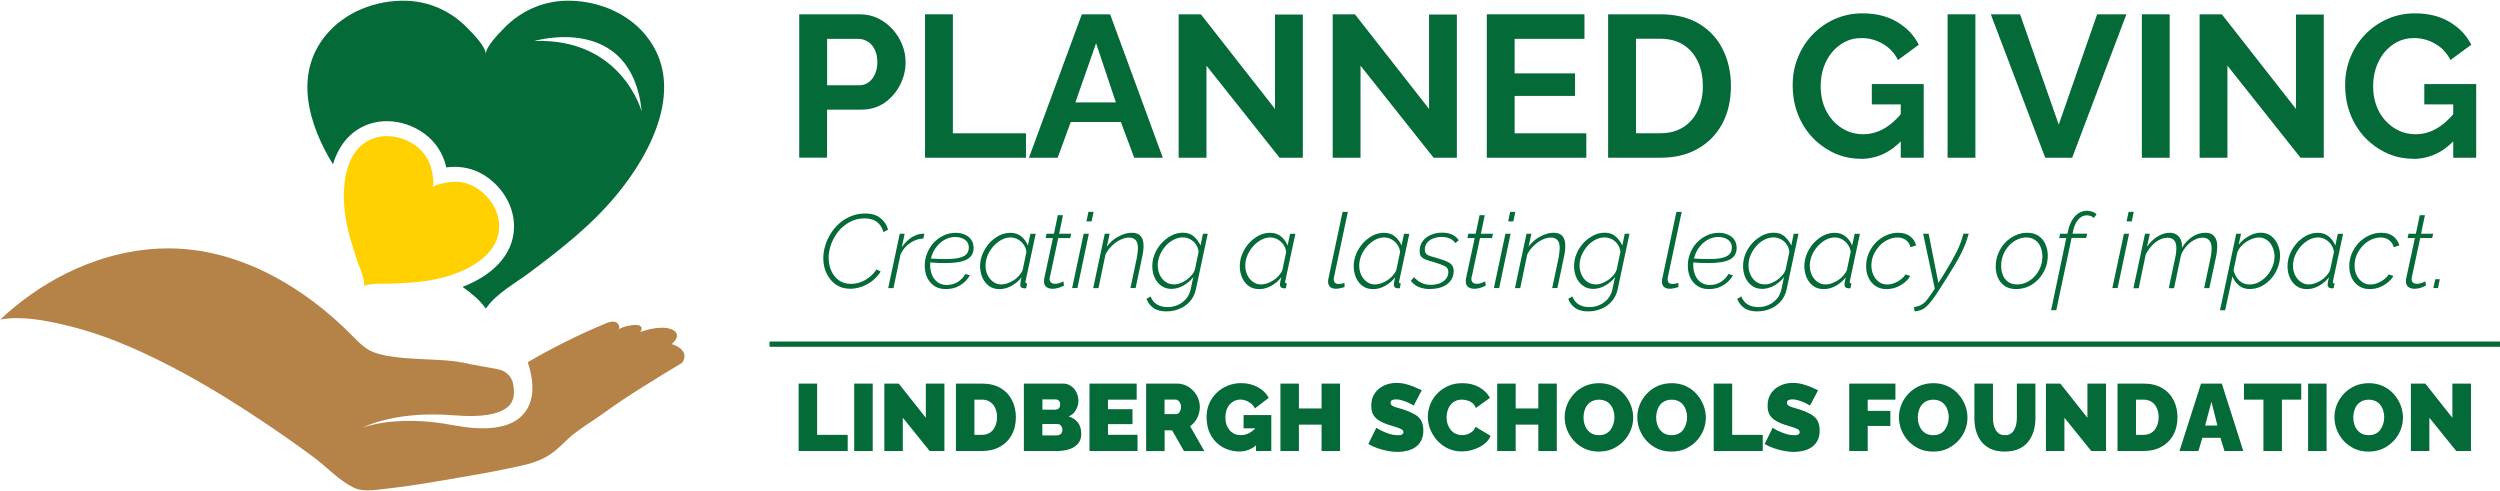<?xml version="1.0" encoding="UTF-8"?>
<svg id="Layer_1" data-name="Layer 1" xmlns="http://www.w3.org/2000/svg" xmlns:xlink="http://www.w3.org/1999/xlink" viewBox="0 0 473.55 92.92">
  <defs>
    <style>
      .cls-1, .cls-2 {
        fill: none;
      }

      .cls-3 {
        fill: #ffd100;
      }

      .cls-2 {
        stroke: #046a38;
      }

      .cls-4 {
        fill: #046a38;
      }

      .cls-5 {
        clip-path: url(#clippath-1);
      }

      .cls-6 {
        fill: #b58247;
      }

      .cls-7 {
        clip-path: url(#clippath);
      }
    </style>
    <clipPath id="clippath">
      <rect class="cls-1" y="46.26" width="130.89" height="46.67"/>
    </clipPath>
    <clipPath id="clippath-1">
      <rect class="cls-1" x="57.56" width="69.33" height="59.59"/>
    </clipPath>
  </defs>
  <g class="cls-7">
    <path class="cls-6" d="M129.23,68.71c-2.52,1.49-5,3.03-7.48,4.58-2.49,1.57-4.96,3.18-7.34,4.92-2.22,1.62-4.61,2.94-6.67,4.79-1.11,1.02-2.15,2.13-3.39,2.98-1.78,1.23-3.88,1.87-5.98,2.32-3.03.66-6.06,1.26-9.11,1.77-5.11.85-10.2,1.84-15.36,2.41-2.24.24-4.95.83-6.9-.11-2.82-1.38-5.05-3.88-7.56-5.74-2.92-2.17-5.92-4.28-8.95-6.32-5.02-3.39-10.18-6.61-15.5-9.51-7.03-3.82-14.46-7.26-22.27-9.13-.17-.05-.34-.09-.53-.13-3.4-.8-8.19-1.76-12.09-1.01,0,0,.85-.9,2.45-2.21,8.16-6.79,18.56-11.25,29.27-11.27,13.38-.03,25.8,7.28,34.95,16.59.94.95,1.87,1.94,3.04,2.61,1.1.64,2.36.94,3.61,1.17,4.13.72,8.36.53,12.52,1h.04s3.16.58,3.16.58l5.21.95c1.35.24,2.47,1.24,2.8,2.58,0,.01,0,.02,0,.03.18.81.28,1.69.15,2.48-.13.8-.48,1.51-1.18,2.09-.7.59-1.73,1.02-2.88,1.28-1.14.26-2.41.36-3.67.39-1.28.03-2.53-.06-3.86-.15-.65-.05-1.29-.09-1.95-.11-.65-.01-1.3-.03-1.93-.03-1.27,0-2.48.07-3.64.16-1.15.11-2.23.25-3.22.43-1.97.36-3.58.83-4.67,1.23-1.09.41-1.67.73-1.67.73,0,0,.61-.26,1.73-.54,1.11-.29,2.74-.58,4.71-.71.98-.08,2.04-.09,3.17-.08s2.31.09,3.52.21c.61.08,1.22.16,1.83.23.62.08,1.26.2,1.91.32,1.26.22,2.64.44,3.99.56,1.38.1,2.78.13,4.2-.05,1.41-.19,2.88-.57,4.19-1.45,1.33-.86,2.31-2.33,2.67-3.74.39-1.43.33-2.74.2-3.88-.18-1.29-.47-2.38-.79-3.31,4.74-2.78,9.68-5.23,14.75-7.34.58-.24,1.23-.48,1.84-.3.6.19,1.01,1.03.56,1.47.67-.68,5.55-1.82,4.19.44,5.54-1.99,8.65.05,5.93,2.28,0,0,3.66,1.04,2,3.53"/>
  </g>
  <path class="cls-6" d="M89.15,69.01l-3.16-.57c.63.07,1.27.16,1.89.27.34.06.77.16,1.27.31"/>
  <g class="cls-5">
    <path class="cls-4" d="M101.19,7.77s18.46-5.49,20.38,13.42c0,0-3.74-14.04-20.38-13.42ZM122.35,6.72C118.74,2.26,112.81,0,107.15.14c-4.46.11-8.59,2-11.68,5.2-.9.94-3.4,3.39-3.45,4.89-.04-1.5-2.54-3.95-3.45-4.89-3.09-3.2-7.22-5.09-11.68-5.2-5.67-.14-11.59,2.12-15.22,6.58-6.03,7.43-3.22,16.88,1.4,24.41,1.19-3.97,3.7-6.72,7.27-7.77.94-.27,1.94-.41,2.94-.41,2.5,0,5.03.84,7.14,2.39,2.11,1.55,3.56,3.8,4.12,6.38.53-.08,1.06-.12,1.59-.12,2.09,0,4.11.6,5.83,1.74,3.1,2.05,5.11,5.32,5.38,8.76.4,5.27-3.2,9.73-9.73,12.24,1.61,1.15,3.19,2.42,4.21,3.85.02.03.16.18.2.29h0s0,0,0,0c.04-.1.19-.26.2-.28,1.83-2.59,5.43-4.6,7.91-6.44,6.09-4.54,11.89-9.05,16.75-14.95,6.51-7.89,13.16-20.62,5.47-30.09"/>
  </g>
  <path class="cls-3" d="M84.72,52.34c-.12.03-.24.07-.35.1-3.46.98-6.9,1.16-10.45,1.29-.22,0-.45.01-.69.01-.32,0-.66,0-1.01,0-1.06,0-2.18.04-3.07.37,0,0-.11.02-.15.04.01-.05,0-.15,0-.16-.03-1.48-.88-3.22-1.33-4.59-1.14-3.38-2.17-6.67-2.46-10.24-.12-1.47-.13-3.13.09-4.76.47-3.67,2.05-7.21,5.85-8.32.7-.2,1.43-.3,2.15-.3,1.95,0,3.9.69,5.47,1.83,1.69,1.23,2.78,3.07,3.11,5.13.1.6.4,2.22.02,2.81.42-.57,2.04-.84,2.64-.96.53-.11,1.07-.17,1.6-.17,1.51,0,2.99.43,4.28,1.28,2.22,1.46,3.91,3.92,4.11,6.6.42,5.56-5.24,8.68-9.8,10.04"/>
  <path class="cls-4" d="M151.39,29.88V2.71h11.5c1.25,0,2.4.26,3.44.77,1.05.52,1.97,1.21,2.75,2.08.78.86,1.38,1.83,1.81,2.9.43,1.07.65,2.17.65,3.29,0,1.53-.35,2.98-1.06,4.35s-1.69,2.5-2.94,3.38c-1.25.86-2.73,1.29-4.44,1.29h-6.44v9.1h-5.27ZM156.66,16.15h6.13c.64,0,1.21-.18,1.71-.54.51-.36.92-.88,1.23-1.54.3-.68.46-1.45.46-2.31,0-.94-.18-1.75-.52-2.42-.33-.67-.78-1.16-1.33-1.48-.54-.33-1.14-.5-1.77-.5h-5.9v8.79Z"/>
  <path class="cls-4" d="M175.22,29.88V2.71h5.27v22.54h13.85v4.63h-19.13Z"/>
  <path class="cls-4" d="M204.93,2.71h5.35l9.98,27.17h-5.42l-2.52-6.77h-9.5l-2.48,6.77h-5.44l10.02-27.17ZM211.37,19.4l-3.75-11.21-3.92,11.21h7.67Z"/>
  <path class="cls-4" d="M228.53,12.44v17.44h-5.27V2.71h4.21l14.04,17.92V2.75h5.27v27.13h-4.4l-13.85-17.44Z"/>
  <path class="cls-4" d="M257.71,12.44v17.44h-5.27V2.71h4.21l14.04,17.92V2.75h5.27v27.13h-4.4l-13.85-17.44Z"/>
  <path class="cls-4" d="M300.48,25.25v4.63h-18.85V2.71h18.5v4.65h-13.23v6.54h11.44v4.27h-11.44v7.08h13.58Z"/>
  <path class="cls-4" d="M304.61,29.88V2.71h9.88c2.96,0,5.43.61,7.42,1.83,1.98,1.21,3.47,2.84,4.46,4.9,1,2.04,1.5,4.31,1.5,6.81,0,2.77-.55,5.17-1.65,7.21-1.1,2.03-2.65,3.6-4.65,4.73s-4.36,1.69-7.08,1.69h-9.88ZM322.55,16.25c0-1.75-.32-3.29-.96-4.63-.64-1.34-1.56-2.4-2.75-3.15-1.2-.75-2.65-1.13-4.35-1.13h-4.6v17.9h4.6c1.72,0,3.18-.39,4.38-1.17,1.21-.78,2.13-1.84,2.75-3.21.63-1.38.94-2.92.94-4.63Z"/>
  <path class="cls-4" d="M352.45,30.07c-1.75,0-3.41-.35-4.98-1.06-1.57-.72-2.95-1.71-4.15-2.96-1.18-1.26-2.1-2.73-2.77-4.42-.66-1.69-.98-3.52-.98-5.48s.32-3.61.98-5.25c.67-1.65,1.59-3.1,2.79-4.35,1.21-1.25,2.61-2.23,4.21-2.94,1.61-.72,3.36-1.08,5.25-1.08,2.55,0,4.74.54,6.56,1.63,1.82,1.08,3.19,2.52,4.1,4.31l-3.94,2.9c-.68-1.34-1.65-2.38-2.9-3.08-1.24-.72-2.58-1.08-4.02-1.08-1.16,0-2.2.24-3.15.73-.95.49-1.77,1.16-2.46,2-.68.83-1.21,1.8-1.58,2.9-.36,1.1-.54,2.26-.54,3.48,0,1.31.19,2.51.58,3.6.4,1.1.96,2.06,1.69,2.88.73.81,1.58,1.45,2.54,1.92.97.47,2.05.71,3.23.71,1.38,0,2.69-.35,3.94-1.06,1.26-.72,2.44-1.77,3.54-3.15v5.21c-2.27,2.45-4.92,3.67-7.96,3.67ZM360.04,19.77h-5.48v-3.85h9.83v13.96h-4.35v-10.1Z"/>
  <path class="cls-4" d="M368.91,29.88V2.71h5.27v27.17h-5.27Z"/>
  <path class="cls-4" d="M382.64,2.71l7.33,20.9,7.27-20.9h5.54l-10.27,27.17h-5.1l-10.31-27.17h5.54Z"/>
  <path class="cls-4" d="M405.71,29.88V2.71h5.27v27.17h-5.27Z"/>
  <path class="cls-4" d="M421.92,12.44v17.44h-5.27V2.71h4.21l14.04,17.92V2.75h5.27v27.13h-4.4l-13.85-17.44Z"/>
  <path class="cls-4" d="M457.1,30.07c-1.75,0-3.41-.35-4.98-1.06-1.57-.72-2.95-1.71-4.15-2.96-1.18-1.26-2.1-2.73-2.77-4.42-.66-1.69-.98-3.52-.98-5.48s.32-3.61.98-5.25c.67-1.65,1.59-3.1,2.79-4.35,1.21-1.25,2.61-2.23,4.21-2.94,1.61-.72,3.36-1.08,5.25-1.08,2.55,0,4.74.54,6.56,1.63,1.82,1.08,3.19,2.52,4.1,4.31l-3.94,2.9c-.68-1.34-1.65-2.38-2.9-3.08-1.24-.72-2.58-1.08-4.02-1.08-1.16,0-2.2.24-3.15.73-.95.49-1.77,1.16-2.46,2-.68.83-1.21,1.8-1.58,2.9-.36,1.1-.54,2.26-.54,3.48,0,1.31.19,2.51.58,3.6.4,1.1.96,2.06,1.69,2.88.73.81,1.58,1.45,2.54,1.92.97.47,2.05.71,3.23.71,1.38,0,2.69-.35,3.94-1.06,1.26-.72,2.44-1.77,3.54-3.15v5.21c-2.27,2.45-4.92,3.67-7.96,3.67ZM464.69,19.77h-5.48v-3.85h9.83v13.96h-4.35v-10.1Z"/>
  <path class="cls-4" d="M161.01,54.69c-.83,0-1.56-.17-2.19-.5s-1.16-.78-1.58-1.33c-.43-.55-.76-1.17-.98-1.85-.21-.69-.31-1.41-.31-2.15,0-.79.13-1.58.38-2.38.25-.8.6-1.57,1.06-2.29.46-.72,1.01-1.36,1.65-1.92.65-.57,1.38-1.01,2.19-1.33.8-.33,1.68-.5,2.63-.5,1.23,0,2.21.29,2.92.88.72.57,1.2,1.3,1.44,2.19l-.88.44c-.2-.65-.47-1.17-.83-1.54-.36-.39-.78-.66-1.25-.81-.47-.15-.98-.23-1.52-.23-1.03,0-1.96.23-2.79.69-.83.45-1.54,1.03-2.13,1.75-.58.72-1.04,1.53-1.38,2.42-.32.88-.48,1.74-.48,2.6s.17,1.7.5,2.46c.33.75.81,1.35,1.44,1.81.64.45,1.4.67,2.29.67.53,0,1.08-.09,1.67-.27.58-.19,1.15-.49,1.69-.9.55-.4,1.05-.93,1.48-1.58l.79.42c-.46.72-1.02,1.33-1.67,1.83-.66.49-1.34.85-2.06,1.08-.71.23-1.4.35-2.06.35Z"/>
  <path class="cls-4" d="M170.42,44.28h.94l-.54,2.54c.53-.76,1.13-1.36,1.79-1.81.68-.44,1.35-.69,2.02-.73.09-.01.18-.01.25,0h.21l-.19.9c-.88.03-1.7.31-2.48.83-.77.52-1.38,1.22-1.83,2.13l-1.35,6.44h-1l2.19-10.29Z"/>
  <path class="cls-4" d="M179.13,54.76c-.82,0-1.53-.19-2.13-.58-.58-.39-1.04-.91-1.35-1.56-.32-.67-.48-1.4-.48-2.19-.02-.8.11-1.58.4-2.33.28-.76.68-1.44,1.21-2.04.54-.59,1.17-1.07,1.9-1.42.72-.36,1.51-.54,2.38-.54.61,0,1.17.11,1.67.33.51.21.92.52,1.21.94.3.41.46.92.48,1.54.01,1.04-.42,1.79-1.29,2.25-.88.45-2.22.67-4.04.67-.46,0-.95,0-1.48-.02-.53-.03-1.12-.07-1.77-.13l.17-.73c.68.04,1.26.08,1.75.1.48.02.95.02,1.4.02,1.09,0,1.96-.08,2.6-.25.64-.17,1.09-.41,1.35-.73.26-.32.4-.71.4-1.19s-.13-.85-.38-1.15-.57-.51-.96-.65c-.38-.14-.78-.21-1.21-.21-.7,0-1.34.16-1.94.48-.58.31-1.09.72-1.52,1.25-.43.52-.76,1.09-.98,1.73-.22.63-.33,1.27-.33,1.92.01.68.14,1.31.38,1.88.25.56.6,1,1.06,1.33.47.33,1.04.5,1.71.5.76,0,1.45-.19,2.06-.56.63-.39,1.11-.9,1.46-1.52l.85.25c-.29.52-.67.97-1.13,1.38-.46.39-.98.7-1.56.92-.58.21-1.21.31-1.88.31Z"/>
  <path class="cls-4" d="M189.3,54.76c-.75,0-1.41-.19-1.96-.58-.54-.4-.96-.93-1.25-1.58-.29-.67-.44-1.39-.44-2.17s.15-1.56.46-2.31c.32-.76.74-1.44,1.27-2.04.54-.59,1.15-1.07,1.83-1.44.69-.36,1.42-.54,2.17-.54.86,0,1.57.24,2.13.73.55.47.95,1.04,1.19,1.69l.48-2.23h1l-1.9,8.88s-.03.06-.04.1v.13c0,.2.11.29.33.29l-.19.9c-.08,0-.16,0-.23.02-.07.01-.13.01-.17,0-.25-.02-.44-.08-.56-.21-.11-.14-.17-.3-.17-.48,0-.07,0-.14.02-.21.01-.08.03-.21.06-.4.04-.18.09-.44.17-.79-.53.7-1.18,1.24-1.94,1.65-.75.41-1.51.6-2.27.6ZM189.65,53.88c.38,0,.77-.07,1.19-.21.42-.15.82-.35,1.21-.6.39-.26.73-.56,1.02-.9.3-.34.52-.7.65-1.06l.71-3.4c-.06-.48-.22-.93-.5-1.33-.28-.42-.64-.75-1.06-1-.43-.26-.91-.4-1.44-.4-.63,0-1.22.16-1.79.48-.57.32-1.08.74-1.52,1.25-.45.52-.8,1.08-1.06,1.71-.25.63-.38,1.26-.38,1.9s.13,1.23.38,1.77c.26.53.61.96,1.06,1.29.46.33.97.5,1.54.5Z"/>
  <path class="cls-4" d="M197.76,53.28v-.21c.01-.08.02-.16.02-.23l1.67-7.75h-1.38l.17-.81h1.4l.73-3.52h.98l-.73,3.52h2.29l-.19.81h-2.27l-1.48,6.96c-.06.24-.1.41-.13.52-.02.11-.02.2-.02.27,0,.31.09.54.29.69.19.16.42.23.69.23s.51-.03.73-.1c.23-.07.43-.14.58-.21.17-.08.27-.14.31-.17l.13.79c-.07.06-.22.14-.44.23-.21.1-.47.19-.77.27-.31.08-.64.13-.98.13-.47,0-.86-.12-1.17-.35-.29-.25-.44-.6-.44-1.06Z"/>
  <path class="cls-4" d="M205.27,44.28h.98l-2.17,10.29h-1l2.19-10.29ZM206.17,40.13h.98l-.38,1.81h-.98l.38-1.81Z"/>
  <path class="cls-4" d="M209.25,44.28h.94l-.54,2.46c.38-.53.82-.98,1.33-1.38.53-.39,1.08-.69,1.67-.92.59-.23,1.18-.35,1.75-.35.53,0,.95.1,1.27.29.32.2.55.48.71.85.15.36.23.81.23,1.33,0,.31-.02.64-.06.98-.04.33-.1.7-.19,1.1l-1.25,5.92h-.98l1.21-5.73c.07-.38.11-.71.15-1.02.04-.3.06-.58.06-.83,0-.67-.14-1.16-.42-1.48-.27-.33-.68-.5-1.23-.5s-1.1.14-1.69.42c-.57.28-1.1.66-1.6,1.15-.5.47-.91,1.02-1.21,1.63l-1.33,6.38h-1l2.19-10.29Z"/>
  <path class="cls-4" d="M221.02,58.99c-1.1,0-1.95-.22-2.56-.67-.6-.43-1.03-1-1.29-1.71l.77-.46c.26.68.67,1.19,1.21,1.52s1.22.5,2.04.5c.67,0,1.3-.14,1.9-.4.59-.25,1.11-.64,1.56-1.15.44-.5.74-1.13.9-1.88l.48-2.25c-.53.68-1.17,1.22-1.92,1.63-.75.41-1.49.6-2.21.6-.77,0-1.42-.2-1.96-.6-.54-.4-.96-.93-1.25-1.58-.28-.65-.42-1.36-.42-2.13s.15-1.56.46-2.31c.3-.75.73-1.42,1.27-2.02.54-.59,1.16-1.07,1.85-1.44.71-.38,1.45-.56,2.23-.56.86,0,1.55.24,2.06.71.53.47.95,1.04,1.27,1.71l.46-2.23h.9l-2.23,10.48c-.2.93-.57,1.71-1.13,2.33-.56.64-1.22,1.11-2,1.42-.77.32-1.56.48-2.4.48ZM222.31,53.88c.42,0,.83-.07,1.25-.23.43-.17.83-.38,1.21-.65.38-.28.7-.57.98-.9.28-.33.47-.67.58-1l.71-3.4c-.06-.53-.23-1-.52-1.42s-.66-.73-1.08-.96c-.43-.23-.9-.35-1.4-.35-.66,0-1.27.17-1.85.5-.58.32-1.09.74-1.52,1.27-.43.52-.77,1.08-1.02,1.71-.24.61-.35,1.22-.35,1.81,0,.64.13,1.24.38,1.79.25.54.6.98,1.06,1.31s.98.5,1.58.5Z"/>
  <path class="cls-4" d="M238.49,54.76c-.75,0-1.41-.19-1.96-.58-.54-.4-.96-.93-1.25-1.58-.29-.67-.44-1.39-.44-2.17s.15-1.56.46-2.31c.32-.76.74-1.44,1.27-2.04.54-.59,1.15-1.07,1.83-1.44.69-.36,1.42-.54,2.17-.54.86,0,1.57.24,2.13.73.55.47.95,1.04,1.19,1.69l.48-2.23h1l-1.9,8.88s-.03.06-.04.1v.13c0,.2.11.29.33.29l-.19.9c-.08,0-.16,0-.23.02-.07.01-.13.01-.17,0-.25-.02-.44-.08-.56-.21-.11-.14-.17-.3-.17-.48,0-.07,0-.14.02-.21.01-.08.03-.21.06-.4.04-.18.09-.44.17-.79-.53.7-1.18,1.24-1.94,1.65-.75.41-1.51.6-2.27.6ZM238.85,53.88c.38,0,.77-.07,1.19-.21.42-.15.82-.35,1.21-.6.39-.26.73-.56,1.02-.9.3-.34.52-.7.65-1.06l.71-3.4c-.06-.48-.22-.93-.5-1.33-.28-.42-.64-.75-1.06-1-.43-.26-.91-.4-1.44-.4-.63,0-1.22.16-1.79.48-.57.32-1.08.74-1.52,1.25-.45.52-.8,1.08-1.06,1.71-.25.63-.38,1.26-.38,1.9s.13,1.23.38,1.77c.26.53.61.96,1.06,1.29.46.33.97.5,1.54.5Z"/>
  <path class="cls-4" d="M253,54.69c-.45,0-.8-.12-1.06-.35-.25-.25-.38-.59-.38-1.02,0-.08,0-.17.02-.25.01-.08.03-.17.04-.25l2.69-12.69h1l-2.63,12.4c-.02.07-.03.14-.04.19v.17c0,.6.32.9.96.9.15,0,.32-.02.52-.06.19-.04.38-.08.56-.13v.79c-.24.07-.52.14-.85.21-.32.07-.6.1-.83.1Z"/>
  <path class="cls-4" d="M260.07,54.76c-.75,0-1.41-.19-1.96-.58-.54-.4-.96-.93-1.25-1.58-.29-.67-.44-1.39-.44-2.17s.15-1.56.46-2.31c.32-.76.74-1.44,1.27-2.04.54-.59,1.15-1.07,1.83-1.44.69-.36,1.42-.54,2.17-.54.86,0,1.57.24,2.13.73.55.47.95,1.04,1.19,1.69l.48-2.23h1l-1.9,8.88s-.03.06-.04.1v.13c0,.2.11.29.33.29l-.19.9c-.08,0-.16,0-.23.02-.07.01-.13.01-.17,0-.25-.02-.44-.08-.56-.21-.11-.14-.17-.3-.17-.48,0-.07,0-.14.02-.21.01-.08.03-.21.06-.4.04-.18.09-.44.17-.79-.53.7-1.18,1.24-1.94,1.65-.75.41-1.51.6-2.27.6ZM260.43,53.88c.38,0,.77-.07,1.19-.21.42-.15.82-.35,1.21-.6.39-.26.73-.56,1.02-.9.3-.34.52-.7.65-1.06l.71-3.4c-.06-.48-.22-.93-.5-1.33-.28-.42-.64-.75-1.06-1-.43-.26-.91-.4-1.44-.4-.63,0-1.22.16-1.79.48-.57.32-1.08.74-1.52,1.25-.45.52-.8,1.08-1.06,1.71-.25.63-.38,1.26-.38,1.9s.13,1.23.38,1.77c.26.53.61.96,1.06,1.29.46.33.97.5,1.54.5Z"/>
  <path class="cls-4" d="M270.93,54.76c-.79,0-1.51-.13-2.15-.38-.64-.26-1.16-.66-1.54-1.19l.6-.69c.44.49.92.85,1.44,1.1.51.24,1.09.35,1.73.35s1.22-.09,1.71-.29c.5-.21.9-.49,1.19-.85.29-.38.44-.8.44-1.29,0-.53-.24-.9-.71-1.13-.46-.23-1.11-.47-1.96-.71-.61-.17-1.13-.32-1.54-.48-.42-.15-.73-.35-.94-.6-.2-.25-.29-.59-.29-1.02,0-.75.19-1.38.58-1.9.39-.53.9-.92,1.54-1.19.65-.28,1.36-.42,2.15-.42s1.45.14,1.98.42c.54.27.92.61,1.15,1.04l-.65.52c-.24-.39-.58-.68-1.04-.88-.46-.19-.98-.29-1.56-.29-.53,0-1.04.09-1.52.27-.49.17-.89.43-1.19.79-.31.35-.46.8-.46,1.35,0,.47.17.81.52,1,.34.18.91.37,1.69.56.67.2,1.24.39,1.73.58.48.18.86.42,1.13.71.26.29.4.69.4,1.19,0,.7-.19,1.3-.56,1.81-.38.52-.9.91-1.56,1.19-.67.26-1.43.4-2.29.4Z"/>
  <path class="cls-4" d="M277.65,53.28v-.21c.01-.08.02-.16.02-.23l1.67-7.75h-1.38l.17-.81h1.4l.73-3.52h.98l-.73,3.52h2.29l-.19.81h-2.27l-1.48,6.96c-.06.24-.1.41-.13.52-.02.11-.02.2-.02.27,0,.31.09.54.29.69.19.16.42.23.69.23s.51-.03.73-.1c.23-.07.43-.14.58-.21.17-.08.27-.14.31-.17l.13.79c-.07.06-.22.14-.44.23-.21.1-.47.19-.77.27-.31.08-.64.13-.98.13-.47,0-.86-.12-1.17-.35-.29-.25-.44-.6-.44-1.06Z"/>
  <path class="cls-4" d="M285.16,44.28h.98l-2.17,10.29h-1l2.19-10.29ZM286.06,40.13h.98l-.38,1.81h-.98l.38-1.81Z"/>
  <path class="cls-4" d="M289.14,44.28h.94l-.54,2.46c.38-.53.82-.98,1.33-1.38.53-.39,1.08-.69,1.67-.92.59-.23,1.18-.35,1.75-.35.53,0,.95.1,1.27.29.32.2.55.48.71.85.15.36.23.81.23,1.33,0,.31-.02.64-.06.98-.04.33-.1.7-.19,1.1l-1.25,5.92h-.98l1.21-5.73c.07-.38.11-.71.15-1.02.04-.3.06-.58.06-.83,0-.67-.14-1.16-.42-1.48-.27-.33-.68-.5-1.23-.5s-1.1.14-1.69.42c-.57.28-1.1.66-1.6,1.15-.5.47-.91,1.02-1.21,1.63l-1.33,6.38h-1l2.19-10.29Z"/>
  <path class="cls-4" d="M300.91,58.99c-1.1,0-1.95-.22-2.56-.67-.6-.43-1.03-1-1.29-1.71l.77-.46c.26.68.67,1.19,1.21,1.52s1.22.5,2.04.5c.67,0,1.3-.14,1.9-.4.59-.25,1.11-.64,1.56-1.15.44-.5.74-1.13.9-1.88l.48-2.25c-.53.68-1.17,1.22-1.92,1.63-.75.41-1.49.6-2.21.6-.77,0-1.42-.2-1.96-.6-.54-.4-.96-.93-1.25-1.58-.28-.65-.42-1.36-.42-2.13s.15-1.56.46-2.31c.3-.75.73-1.42,1.27-2.02.54-.59,1.16-1.07,1.85-1.44.71-.38,1.45-.56,2.23-.56.86,0,1.55.24,2.06.71.53.47.95,1.04,1.27,1.71l.46-2.23h.9l-2.23,10.48c-.2.93-.57,1.71-1.13,2.33-.56.64-1.22,1.11-2,1.42-.77.32-1.56.48-2.4.48ZM302.21,53.88c.42,0,.83-.07,1.25-.23.43-.17.83-.38,1.21-.65.38-.28.7-.57.98-.9.28-.33.47-.67.58-1l.71-3.4c-.06-.53-.23-1-.52-1.42s-.66-.73-1.08-.96c-.43-.23-.9-.35-1.4-.35-.66,0-1.27.17-1.85.5-.58.32-1.09.74-1.52,1.27-.43.52-.77,1.08-1.02,1.71-.24.61-.35,1.22-.35,1.81,0,.64.13,1.24.38,1.79.25.54.6.98,1.06,1.31s.98.5,1.58.5Z"/>
  <path class="cls-4" d="M316.24,54.69c-.45,0-.8-.12-1.06-.35-.25-.25-.38-.59-.38-1.02,0-.08,0-.17.02-.25.01-.08.03-.17.04-.25l2.69-12.69h1l-2.63,12.4c-.02.07-.03.14-.04.19v.17c0,.6.32.9.96.9.15,0,.32-.02.52-.06.19-.04.38-.08.56-.13v.79c-.24.07-.52.14-.85.21-.32.07-.6.1-.83.1Z"/>
  <path class="cls-4" d="M323.67,54.76c-.82,0-1.53-.19-2.13-.58-.58-.39-1.04-.91-1.35-1.56-.32-.67-.48-1.4-.48-2.19-.02-.8.11-1.58.4-2.33.28-.76.68-1.44,1.21-2.04.54-.59,1.17-1.07,1.9-1.42.72-.36,1.51-.54,2.38-.54.61,0,1.17.11,1.67.33.51.21.92.52,1.21.94.3.41.46.92.48,1.54.01,1.04-.42,1.79-1.29,2.25-.88.45-2.22.67-4.04.67-.46,0-.95,0-1.48-.02-.53-.03-1.12-.07-1.77-.13l.17-.73c.68.04,1.26.08,1.75.1.48.02.95.02,1.4.02,1.09,0,1.96-.08,2.6-.25.64-.17,1.09-.41,1.35-.73.26-.32.4-.71.4-1.19s-.13-.85-.38-1.15-.57-.51-.96-.65c-.38-.14-.78-.21-1.21-.21-.7,0-1.34.16-1.94.48-.58.31-1.09.72-1.52,1.25-.43.52-.76,1.09-.98,1.73-.22.63-.33,1.27-.33,1.92.01.68.14,1.31.38,1.88.25.56.6,1,1.06,1.33.47.33,1.04.5,1.71.5.76,0,1.45-.19,2.06-.56.63-.39,1.11-.9,1.46-1.52l.85.25c-.29.52-.67.97-1.13,1.38-.46.39-.98.7-1.56.92-.58.21-1.21.31-1.88.31Z"/>
  <path class="cls-4" d="M332.92,58.99c-1.1,0-1.95-.22-2.56-.67-.6-.43-1.03-1-1.29-1.71l.77-.46c.26.68.67,1.19,1.21,1.52s1.22.5,2.04.5c.67,0,1.3-.14,1.9-.4.59-.25,1.11-.64,1.56-1.15.44-.5.74-1.13.9-1.88l.48-2.25c-.53.68-1.17,1.22-1.92,1.63-.75.41-1.49.6-2.21.6-.77,0-1.42-.2-1.96-.6-.54-.4-.96-.93-1.25-1.58-.28-.65-.42-1.36-.42-2.13s.15-1.56.46-2.31c.3-.75.73-1.42,1.27-2.02.54-.59,1.16-1.07,1.85-1.44.71-.38,1.45-.56,2.23-.56.86,0,1.55.24,2.06.71.53.47.95,1.04,1.27,1.71l.46-2.23h.9l-2.23,10.48c-.2.93-.57,1.71-1.13,2.33-.56.64-1.22,1.11-2,1.42-.77.32-1.56.48-2.4.48ZM334.21,53.88c.42,0,.83-.07,1.25-.23.43-.17.83-.38,1.21-.65.38-.28.7-.57.98-.9.28-.33.47-.67.58-1l.71-3.4c-.06-.53-.23-1-.52-1.42s-.66-.73-1.08-.96c-.43-.23-.9-.35-1.4-.35-.66,0-1.27.17-1.85.5-.58.32-1.09.74-1.52,1.27-.43.52-.77,1.08-1.02,1.71-.24.61-.35,1.22-.35,1.81,0,.64.13,1.24.38,1.79.25.54.6.98,1.06,1.31s.98.5,1.58.5Z"/>
  <path class="cls-4" d="M345.43,54.76c-.75,0-1.41-.19-1.96-.58-.54-.4-.96-.93-1.25-1.58-.29-.67-.44-1.39-.44-2.17s.15-1.56.46-2.31c.32-.76.74-1.44,1.27-2.04.54-.59,1.15-1.07,1.83-1.44.69-.36,1.42-.54,2.17-.54.86,0,1.57.24,2.13.73.55.47.95,1.04,1.19,1.69l.48-2.23h1l-1.9,8.88s-.03.06-.04.1v.13c0,.2.11.29.33.29l-.19.9c-.08,0-.16,0-.23.02-.07.01-.13.01-.17,0-.25-.02-.44-.08-.56-.21-.11-.14-.17-.3-.17-.48,0-.07,0-.14.02-.21.01-.08.03-.21.06-.4.04-.18.09-.44.17-.79-.53.7-1.18,1.24-1.94,1.65-.75.41-1.51.6-2.27.6ZM345.78,53.88c.38,0,.77-.07,1.19-.21.42-.15.82-.35,1.21-.6.39-.26.73-.56,1.02-.9.3-.34.52-.7.65-1.06l.71-3.4c-.06-.48-.22-.93-.5-1.33-.28-.42-.64-.75-1.06-1-.43-.26-.91-.4-1.44-.4-.63,0-1.22.16-1.79.48-.57.32-1.08.74-1.52,1.25-.45.52-.8,1.08-1.06,1.71-.25.63-.38,1.26-.38,1.9s.13,1.23.38,1.77c.26.53.61.96,1.06,1.29.46.33.97.5,1.54.5Z"/>
  <path class="cls-4" d="M357.35,54.76c-.81,0-1.5-.19-2.08-.58-.58-.39-1.03-.91-1.33-1.56-.31-.67-.46-1.4-.46-2.19,0-.86.16-1.67.48-2.42.32-.76.76-1.44,1.31-2.02.57-.58,1.21-1.04,1.94-1.38.73-.34,1.51-.52,2.33-.52.92,0,1.67.22,2.25.65.58.43.97,1.02,1.17,1.75l-1.06.33c-.16-.58-.45-1.03-.9-1.35-.43-.32-.95-.48-1.54-.48-.64,0-1.26.14-1.85.42-.6.28-1.13.66-1.58,1.15-.46.49-.83,1.05-1.13,1.69-.28.64-.42,1.31-.42,2.02s.13,1.29.38,1.83c.26.54.61.98,1.06,1.31.44.32.96.48,1.54.48.46,0,.92-.09,1.38-.27.46-.18.88-.42,1.25-.71s.65-.59.83-.92l.92.27c-.27.49-.64.92-1.13,1.29-.47.38-1,.68-1.58.9-.58.21-1.18.31-1.77.31Z"/>
  <path class="cls-4" d="M362.55,58.19c.54-.1.98-.24,1.31-.42.34-.17.66-.41.94-.73.29-.32.61-.76.98-1.31l.71-1.06-2.21-10.4h1.04l1.85,9.31.96-1.5c.58-.94,1.07-1.77,1.48-2.48.4-.72.75-1.36,1.04-1.94.29-.58.53-1.15.73-1.69.19-.54.38-1.11.54-1.71h1c-.18.64-.38,1.24-.58,1.79-.2.54-.45,1.12-.75,1.73-.29.6-.66,1.28-1.1,2.04-.45.75-.99,1.65-1.65,2.69l-1.63,2.56c-.46.73-.88,1.34-1.25,1.81-.36.48-.71.88-1.04,1.17-.33.3-.68.53-1.04.67-.36.14-.76.23-1.21.27l-.13-.81Z"/>
  <path class="cls-4" d="M381.93,54.76c-.88,0-1.6-.19-2.19-.58-.57-.39-1-.91-1.29-1.56-.28-.65-.42-1.36-.42-2.15,0-.88.16-1.69.48-2.46.32-.78.76-1.46,1.31-2.04.55-.58,1.19-1.04,1.92-1.38.72-.33,1.47-.5,2.25-.5.86,0,1.58.2,2.17.6.58.39,1.01.92,1.29,1.58.29.66.44,1.38.44,2.17,0,.86-.16,1.68-.48,2.44-.32.77-.76,1.45-1.31,2.04-.56.58-1.19,1.04-1.9,1.35-.71.32-1.47.48-2.27.48ZM382.1,53.88c.61,0,1.2-.13,1.77-.4.57-.26,1.07-.64,1.52-1.13.46-.48.82-1.05,1.08-1.69.26-.64.4-1.33.4-2.08,0-.67-.12-1.27-.35-1.81-.22-.54-.56-.97-1.02-1.29-.45-.33-1-.5-1.67-.5-.61,0-1.2.14-1.77.42-.56.27-1.06.64-1.52,1.13-.46.49-.82,1.06-1.08,1.71-.27.66-.4,1.35-.4,2.1,0,.66.11,1.25.33,1.79.22.54.56.97,1.02,1.29.46.31,1.02.46,1.69.46Z"/>
  <path class="cls-4" d="M391.4,45.09h-1.35l.17-.81h1.4l.06-.33c.17-.84.42-1.57.77-2.17.34-.59.76-1.05,1.25-1.38.5-.32,1.03-.48,1.6-.48.38,0,.72.06,1.04.19.33.11.59.27.79.46l-.52.73c-.13-.17-.31-.29-.56-.38-.24-.08-.49-.13-.75-.13-.64,0-1.19.27-1.65.81-.46.53-.79,1.3-1,2.31l-.06.35h2.75l-.17.81h-2.77l-2.9,13.69h-.98l2.88-13.69Z"/>
  <path class="cls-4" d="M402.31,44.28h.98l-2.17,10.29h-1l2.19-10.29ZM403.2,40.13h.98l-.38,1.81h-.98l.38-1.81Z"/>
  <path class="cls-4" d="M406.28,44.28h.94l-.54,2.46c.58-.83,1.25-1.48,2-1.94.76-.47,1.53-.71,2.29-.71.53,0,.96.12,1.31.35.36.22.63.55.81.98.18.42.25.93.21,1.52.38-.61.8-1.13,1.27-1.54.47-.43.98-.76,1.52-.98.55-.22,1.1-.33,1.65-.33s.95.1,1.27.31c.33.21.57.5.73.88.17.38.25.83.25,1.38,0,.29-.02.6-.06.94-.03.32-.08.68-.17,1.06l-1.27,5.92h-.98l1.21-5.73c.14-.69.21-1.28.21-1.77,0-.68-.15-1.19-.44-1.54-.28-.34-.7-.52-1.27-.52-.53,0-1.05.14-1.56.42-.52.27-.99.64-1.44,1.13-.43.47-.79,1.03-1.08,1.67l-1.33,6.35h-1l1.21-5.73c.08-.36.14-.69.17-.98.04-.3.06-.58.06-.83,0-.68-.14-1.19-.42-1.52-.28-.33-.7-.5-1.27-.5-.79,0-1.56.3-2.31.9-.74.58-1.34,1.35-1.81,2.29l-1.33,6.38h-1l2.19-10.29Z"/>
  <path class="cls-4" d="M423.59,44.28h.9l-.44,2.06c.54-.67,1.19-1.21,1.94-1.63s1.49-.63,2.23-.63c.78,0,1.44.21,1.98.63.54.41.96.94,1.25,1.6.29.66.44,1.36.44,2.13s-.16,1.57-.46,2.33c-.31.77-.72,1.45-1.25,2.04-.53.58-1.14,1.06-1.83,1.42-.7.34-1.43.52-2.21.52-.82,0-1.51-.23-2.06-.69-.56-.47-.96-1.04-1.21-1.71l-1.38,6.42h-.98l3.08-14.5ZM426.09,53.88c.65,0,1.26-.15,1.83-.46.58-.32,1.09-.73,1.52-1.23.43-.51.77-1.08,1.02-1.71s.38-1.26.38-1.9-.13-1.23-.38-1.77c-.24-.55-.58-1-1.04-1.33-.45-.33-.98-.5-1.6-.5-.33,0-.71.08-1.13.23-.41.14-.81.34-1.21.6-.39.27-.74.57-1.04.92-.29.33-.5.68-.63,1.02l-.73,3.4c.11.5.3.96.58,1.38.28.42.61.75,1.02,1,.42.24.88.35,1.4.35Z"/>
  <path class="cls-4" d="M436.95,54.76c-.75,0-1.41-.19-1.96-.58-.54-.4-.96-.93-1.25-1.58-.29-.67-.44-1.39-.44-2.17s.15-1.56.46-2.31c.32-.76.74-1.44,1.27-2.04.54-.59,1.15-1.07,1.83-1.44.69-.36,1.42-.54,2.17-.54.86,0,1.57.24,2.13.73.55.47.95,1.04,1.19,1.69l.48-2.23h1l-1.9,8.88s-.03.06-.04.1v.13c0,.2.11.29.33.29l-.19.9c-.08,0-.16,0-.23.02-.07.01-.13.01-.17,0-.25-.02-.44-.08-.56-.21-.11-.14-.17-.3-.17-.48,0-.07,0-.14.02-.21.01-.08.03-.21.06-.4.04-.18.09-.44.17-.79-.53.7-1.18,1.24-1.94,1.65-.75.41-1.51.6-2.27.6ZM437.31,53.88c.38,0,.77-.07,1.19-.21.42-.15.82-.35,1.21-.6.39-.26.73-.56,1.02-.9.3-.34.52-.7.65-1.06l.71-3.4c-.06-.48-.22-.93-.5-1.33-.28-.42-.64-.75-1.06-1-.43-.26-.91-.4-1.44-.4-.63,0-1.22.16-1.79.48-.57.32-1.08.74-1.52,1.25-.45.52-.8,1.08-1.06,1.71-.25.63-.38,1.26-.38,1.9s.13,1.23.38,1.77c.26.53.61.96,1.06,1.29.46.33.97.5,1.54.5Z"/>
  <path class="cls-4" d="M448.87,54.76c-.81,0-1.5-.19-2.08-.58-.58-.39-1.03-.91-1.33-1.56-.31-.67-.46-1.4-.46-2.19,0-.86.16-1.67.48-2.42.32-.76.76-1.44,1.31-2.02.57-.58,1.21-1.04,1.94-1.38.73-.34,1.51-.52,2.33-.52.92,0,1.67.22,2.25.65.58.43.97,1.02,1.17,1.75l-1.06.33c-.16-.58-.45-1.03-.9-1.35-.43-.32-.95-.48-1.54-.48-.64,0-1.26.14-1.85.42-.6.28-1.13.66-1.58,1.15-.46.49-.83,1.05-1.13,1.69-.28.64-.42,1.31-.42,2.02s.13,1.29.38,1.83c.26.54.61.98,1.06,1.31.44.32.96.48,1.54.48.46,0,.92-.09,1.38-.27.46-.18.88-.42,1.25-.71s.65-.59.83-.92l.92.27c-.27.49-.64.92-1.13,1.29-.47.38-1,.68-1.58.9-.58.21-1.18.31-1.77.31Z"/>
  <path class="cls-4" d="M455.74,53.28v-.21c.01-.08.02-.16.02-.23l1.67-7.75h-1.38l.17-.81h1.4l.73-3.52h.98l-.73,3.52h2.29l-.19.81h-2.27l-1.48,6.96c-.06.24-.1.41-.13.52-.02.11-.02.2-.02.27,0,.31.09.54.29.69.19.16.42.23.69.23s.51-.03.73-.1c.23-.07.43-.14.58-.21.17-.08.27-.14.31-.17l.13.79c-.07.06-.22.14-.44.23-.21.1-.47.19-.77.27-.31.08-.64.13-.98.13-.47,0-.86-.12-1.17-.35-.29-.25-.44-.6-.44-1.06Z"/>
  <path class="cls-4" d="M460.92,54.57l.38-1.69h.85l-.35,1.69h-.88Z"/>
  <path class="cls-4" d="M151.28,85.43v-12.77h3.5v9.71h5.79v3.06h-9.29Z"/>
  <path class="cls-4" d="M161.81,85.43v-12.77h3.5v12.77h-3.5Z"/>
  <path class="cls-4" d="M171.01,79.14v6.29h-3.5v-12.77h2.73l5.13,6.48v-6.48h3.52v12.77h-2.79l-5.08-6.29Z"/>
  <path class="cls-4" d="M181.07,85.43v-12.77h4.92c1.42,0,2.59.29,3.54.85.96.57,1.68,1.34,2.17,2.31.48.96.73,2.02.73,3.19,0,1.31-.27,2.44-.81,3.4-.53.96-1.28,1.7-2.25,2.23-.96.53-2.08.79-3.38.79h-4.92ZM188.86,79.02c0-.65-.12-1.23-.35-1.73-.22-.5-.55-.89-.98-1.17-.43-.28-.95-.42-1.54-.42h-1.42v6.67h1.42c.61,0,1.13-.14,1.54-.42.43-.29.76-.69.98-1.21.23-.51.35-1.09.35-1.73Z"/>
  <path class="cls-4" d="M204.82,82.16c0,.77-.21,1.39-.63,1.88-.42.47-.97.83-1.67,1.06-.7.22-1.47.33-2.31.33h-6.27v-12.77h7.42c.59,0,1.11.16,1.54.48.44.31.78.72,1.02,1.23.23.5.35,1.02.35,1.56,0,.58-.16,1.16-.46,1.71-.31.56-.77.97-1.38,1.25.72.21,1.3.58,1.73,1.13.43.54.65,1.26.65,2.15ZM201.24,81.43c0-.21-.04-.4-.13-.56-.07-.17-.18-.3-.31-.4-.13-.09-.28-.15-.46-.15h-2.9v2.15h2.77c.19,0,.36-.04.52-.13.17-.08.29-.2.38-.35.08-.15.13-.34.13-.56ZM197.45,75.64v1.96h2.4c.15,0,.3-.03.44-.08.15-.05.28-.15.38-.29.09-.14.15-.34.15-.6,0-.25-.04-.44-.13-.58-.07-.14-.17-.23-.29-.29-.13-.07-.27-.1-.44-.1h-2.5Z"/>
  <path class="cls-4" d="M215.47,82.37v3.06h-9.1v-12.77h8.94v3.04h-5.44v1.81h4.65v2.83h-4.65v2.02h5.6Z"/>
  <path class="cls-4" d="M217.1,85.43v-12.77h5.85c.63,0,1.2.13,1.73.38.53.25.98.59,1.38,1.02.39.42.69.89.9,1.42.21.53.31,1.06.31,1.6,0,.5-.08.98-.23,1.44-.14.45-.35.86-.63,1.25-.28.38-.6.7-.98.96l2.69,4.71h-3.85l-2.25-3.92h-1.42v3.92h-3.5ZM220.6,78.45h2.21c.15,0,.29-.05.42-.17.14-.11.25-.26.33-.46.09-.21.15-.46.15-.75s-.06-.53-.17-.73c-.1-.21-.22-.36-.38-.48-.14-.11-.29-.17-.44-.17h-2.13v2.75Z"/>
  <path class="cls-4" d="M234.76,85.52c-.83,0-1.63-.15-2.38-.44s-1.42-.72-2-1.29c-.57-.57-1.02-1.26-1.35-2.06-.32-.82-.48-1.75-.48-2.79,0-.9.17-1.73.5-2.5.33-.76.8-1.44,1.4-2.02.59-.58,1.29-1.03,2.08-1.35.79-.33,1.65-.5,2.56-.5,1.15,0,2.19.25,3.13.75.94.5,1.65,1.18,2.1,2.04l-2.6,2c-.25-.5-.64-.9-1.15-1.21-.5-.3-1.04-.46-1.6-.46-.42,0-.8.08-1.15.25-.35.17-.66.41-.92.71-.25.29-.45.65-.58,1.06-.14.42-.21.87-.21,1.35s.07.96.21,1.38c.15.41.35.76.6,1.06.26.29.57.52.94.69.36.16.76.23,1.21.23.55,0,1.09-.14,1.6-.42.53-.29,1-.69,1.42-1.21v3.42c-.96.88-2.07,1.31-3.33,1.31ZM237.91,81.14h-2.35v-2.52h5.25v6.81h-2.9v-4.29Z"/>
  <path class="cls-4" d="M253.83,72.66v12.77h-3.5v-5h-4.29v5h-3.5v-12.77h3.5v4.71h4.29v-4.71h3.5Z"/>
  <path class="cls-4" d="M267.8,76.83s-.1-.05-.31-.17c-.2-.13-.47-.26-.81-.42-.33-.15-.7-.28-1.1-.4-.39-.13-.77-.19-1.15-.19-.31,0-.56.05-.75.15-.18.1-.27.26-.27.48s.09.41.27.54c.19.13.46.24.81.35.36.1.79.22,1.29.38.79.25,1.47.54,2.04.85.58.31,1.03.7,1.33,1.19.3.49.46,1.14.46,1.94s-.14,1.41-.42,1.94c-.27.52-.64.93-1.1,1.25-.47.31-1,.53-1.58.67-.57.14-1.16.21-1.75.21s-1.25-.06-1.92-.19-1.31-.3-1.94-.52c-.63-.22-1.2-.48-1.71-.79l1.52-3.08s.11.08.35.23c.23.14.55.3.94.48.4.18.84.35,1.33.5.48.14.98.21,1.48.21.38,0,.64-.05.79-.15.15-.11.23-.25.23-.42,0-.25-.14-.44-.4-.58-.27-.14-.61-.27-1.04-.4-.42-.13-.89-.27-1.4-.44-.75-.25-1.37-.53-1.85-.85-.47-.32-.83-.69-1.06-1.13-.22-.44-.33-.98-.33-1.6,0-.96.22-1.75.67-2.38.44-.64,1.03-1.13,1.75-1.46.72-.33,1.51-.5,2.35-.5.63,0,1.23.08,1.81.23.58.16,1.13.34,1.63.56.51.21.96.41,1.35.6l-1.52,2.9Z"/>
  <path class="cls-4" d="M270.46,78.93c0-.78.15-1.54.44-2.29s.72-1.43,1.29-2.04c.57-.61,1.26-1.09,2.06-1.46.8-.38,1.72-.56,2.75-.56,1.22,0,2.28.26,3.19.77.92.52,1.59,1.19,2.04,2.02l-2.69,1.92c-.16-.43-.38-.76-.67-.98-.29-.22-.61-.38-.96-.46-.33-.09-.67-.15-1-.15-.5,0-.94.1-1.31.29-.36.2-.66.46-.9.79-.24.32-.41.68-.52,1.08-.11.39-.17.78-.17,1.17,0,.45.06.88.19,1.29.14.41.33.77.58,1.08.25.32.55.57.92.75.38.18.79.27,1.25.27.32,0,.65-.05.98-.15.34-.11.65-.28.92-.5.28-.23.49-.54.65-.92l2.85,1.71c-.25.63-.68,1.16-1.27,1.6-.58.43-1.25.77-2,1-.74.24-1.47.35-2.21.35-.95,0-1.81-.19-2.6-.56-.78-.38-1.45-.88-2.02-1.5-.57-.64-1.02-1.34-1.33-2.13-.31-.79-.46-1.59-.46-2.42Z"/>
  <path class="cls-4" d="M294.89,72.66v12.77h-3.5v-5h-4.29v5h-3.5v-12.77h3.5v4.71h4.29v-4.71h3.5Z"/>
  <path class="cls-4" d="M302.84,85.54c-.97,0-1.85-.18-2.65-.54-.79-.38-1.47-.86-2.04-1.48-.57-.63-1.01-1.32-1.31-2.08-.31-.78-.46-1.58-.46-2.42s.16-1.65.48-2.42c.33-.78.78-1.46,1.35-2.06.58-.61,1.27-1.09,2.06-1.44.8-.34,1.69-.52,2.65-.52s1.85.19,2.65.56c.79.36,1.46.85,2.02,1.48.57.63,1.01,1.33,1.31,2.1.3.77.46,1.56.46,2.38s-.16,1.64-.48,2.42c-.32.77-.77,1.45-1.35,2.06-.58.6-1.27,1.08-2.06,1.44-.79.35-1.67.52-2.63.52ZM299.95,79.06c0,.43.05.85.17,1.25.13.41.3.77.54,1.08.25.32.55.58.92.77.38.18.81.27,1.31.27s.94-.09,1.31-.29c.38-.19.67-.45.9-.77.23-.33.41-.7.52-1.1.13-.4.19-.82.19-1.25s-.06-.84-.19-1.23c-.11-.4-.29-.76-.54-1.08-.24-.32-.54-.56-.92-.73-.38-.18-.81-.27-1.29-.27s-.94.1-1.31.29c-.36.18-.67.43-.92.75-.24.32-.41.68-.52,1.08-.11.41-.17.81-.17,1.23Z"/>
  <path class="cls-4" d="M316.6,85.54c-.97,0-1.85-.18-2.65-.54-.79-.38-1.47-.86-2.04-1.48-.57-.63-1.01-1.32-1.31-2.08-.31-.78-.46-1.58-.46-2.42s.16-1.65.48-2.42c.33-.78.78-1.46,1.35-2.06.58-.61,1.27-1.09,2.06-1.44.8-.34,1.69-.52,2.65-.52s1.85.19,2.65.56c.79.36,1.46.85,2.02,1.48.57.63,1.01,1.33,1.31,2.1.3.77.46,1.56.46,2.38s-.16,1.64-.48,2.42c-.32.77-.77,1.45-1.35,2.06-.58.6-1.27,1.08-2.06,1.44-.79.35-1.67.52-2.63.52ZM313.71,79.06c0,.43.05.85.17,1.25.13.41.3.77.54,1.08.25.32.55.58.92.77.38.18.81.27,1.31.27s.94-.09,1.31-.29c.38-.19.67-.45.9-.77.23-.33.41-.7.52-1.1.13-.4.19-.82.19-1.25s-.06-.84-.19-1.23c-.11-.4-.29-.76-.54-1.08-.24-.32-.54-.56-.92-.73-.38-.18-.81-.27-1.29-.27s-.94.1-1.31.29c-.36.18-.67.43-.92.75-.24.32-.41.68-.52,1.08-.11.41-.17.81-.17,1.23Z"/>
  <path class="cls-4" d="M324.61,85.43v-12.77h3.5v9.71h5.79v3.06h-9.29Z"/>
  <path class="cls-4" d="M342.87,76.83s-.1-.05-.31-.17c-.2-.13-.47-.26-.81-.42-.33-.15-.7-.28-1.1-.4-.39-.13-.77-.19-1.15-.19-.31,0-.56.05-.75.15-.18.1-.27.26-.27.48s.09.41.27.54c.19.13.46.24.81.35.36.1.79.22,1.29.38.79.25,1.47.54,2.04.85.58.31,1.03.7,1.33,1.19.3.49.46,1.14.46,1.94s-.14,1.41-.42,1.94c-.27.52-.64.93-1.1,1.25-.47.31-1,.53-1.58.67-.57.14-1.16.21-1.75.21s-1.25-.06-1.92-.19-1.31-.3-1.94-.52c-.63-.22-1.2-.48-1.71-.79l1.52-3.08s.11.08.35.23c.23.14.55.3.94.48.4.18.84.35,1.33.5.48.14.98.21,1.48.21.38,0,.64-.05.79-.15.15-.11.23-.25.23-.42,0-.25-.14-.44-.4-.58-.27-.14-.61-.27-1.04-.4-.42-.13-.89-.27-1.4-.44-.75-.25-1.37-.53-1.85-.85-.47-.32-.83-.69-1.06-1.13-.22-.44-.33-.98-.33-1.6,0-.96.22-1.75.67-2.38.44-.64,1.03-1.13,1.75-1.46.72-.33,1.51-.5,2.35-.5.63,0,1.23.08,1.81.23.58.16,1.13.34,1.63.56.51.21.96.41,1.35.6l-1.52,2.9Z"/>
  <path class="cls-4" d="M350.28,85.43v-12.77h8.75v3.04h-5.25v2.13h4.29v2.85h-4.29v4.75h-3.5Z"/>
  <path class="cls-4" d="M366.16,85.54c-.97,0-1.85-.18-2.65-.54-.79-.38-1.47-.86-2.04-1.48-.57-.63-1.01-1.32-1.31-2.08-.31-.78-.46-1.58-.46-2.42s.16-1.65.48-2.42c.33-.78.78-1.46,1.35-2.06.58-.61,1.27-1.09,2.06-1.44.8-.34,1.69-.52,2.65-.52s1.85.19,2.65.56c.79.36,1.46.85,2.02,1.48.57.63,1.01,1.33,1.31,2.1.3.77.46,1.56.46,2.38s-.16,1.64-.48,2.42c-.32.77-.77,1.45-1.35,2.06-.58.6-1.27,1.08-2.06,1.44-.79.35-1.67.52-2.63.52ZM363.27,79.06c0,.43.05.85.17,1.25.13.41.3.77.54,1.08.25.32.55.58.92.77.38.18.81.27,1.31.27s.94-.09,1.31-.29c.38-.19.67-.45.9-.77.23-.33.41-.7.52-1.1.13-.4.19-.82.19-1.25s-.06-.84-.19-1.23c-.11-.4-.29-.76-.54-1.08-.24-.32-.54-.56-.92-.73-.38-.18-.81-.27-1.29-.27s-.94.1-1.31.29c-.36.18-.67.43-.92.75-.24.32-.41.68-.52,1.08-.11.41-.17.81-.17,1.23Z"/>
  <path class="cls-4" d="M379.76,85.54c-1.03,0-1.91-.17-2.65-.5-.72-.33-1.32-.79-1.79-1.38-.46-.59-.8-1.28-1.02-2.04-.21-.76-.31-1.56-.31-2.4v-6.56h3.52v6.56c0,.42.04.82.13,1.21.08.38.21.72.4,1.02.18.31.41.55.69.73.28.17.63.25,1.04.25s.76-.08,1.04-.25c.29-.18.52-.42.69-.73.18-.3.31-.65.4-1.04.08-.39.13-.78.13-1.19v-6.56h3.52v6.56c0,.89-.12,1.72-.35,2.48-.24.77-.59,1.44-1.06,2.02-.46.57-1.06,1.02-1.79,1.33-.72.32-1.58.48-2.56.48Z"/>
  <path class="cls-4" d="M391.04,79.14v6.29h-3.5v-12.77h2.73l5.13,6.48v-6.48h3.52v12.77h-2.79l-5.08-6.29Z"/>
  <path class="cls-4" d="M401.1,85.43v-12.77h4.92c1.42,0,2.59.29,3.54.85.96.57,1.68,1.34,2.17,2.31.48.96.73,2.02.73,3.19,0,1.31-.27,2.44-.81,3.4-.53.96-1.28,1.7-2.25,2.23-.96.53-2.08.79-3.38.79h-4.92ZM408.89,79.02c0-.65-.12-1.23-.35-1.73-.22-.5-.55-.89-.98-1.17-.43-.28-.95-.42-1.54-.42h-1.42v6.67h1.42c.61,0,1.13-.14,1.54-.42.43-.29.76-.69.98-1.21.23-.51.35-1.09.35-1.73Z"/>
  <path class="cls-4" d="M416.92,72.66h3.94l4.06,12.77h-3.56l-.77-2.5h-3.42l-.75,2.5h-3.58l4.08-12.77ZM420.02,80.6l-1.13-4.5-1.19,4.5h2.31Z"/>
  <path class="cls-4" d="M435.91,75.7h-3.67v9.73h-3.5v-9.73h-3.69v-3.04h10.85v3.04Z"/>
  <path class="cls-4" d="M437.2,85.43v-12.77h3.5v12.77h-3.5Z"/>
  <path class="cls-4" d="M448.65,85.54c-.97,0-1.85-.18-2.65-.54-.79-.38-1.47-.86-2.04-1.48-.57-.63-1.01-1.32-1.31-2.08-.31-.78-.46-1.58-.46-2.42s.16-1.65.48-2.42c.33-.78.78-1.46,1.35-2.06.58-.61,1.27-1.09,2.06-1.44.8-.34,1.69-.52,2.65-.52s1.85.19,2.65.56c.79.36,1.46.85,2.02,1.48.57.63,1.01,1.33,1.31,2.1.3.77.46,1.56.46,2.38s-.16,1.64-.48,2.42c-.32.77-.77,1.45-1.35,2.06-.58.6-1.27,1.08-2.06,1.44-.79.35-1.67.52-2.63.52ZM445.76,79.06c0,.43.05.85.17,1.25.13.41.3.77.54,1.08.25.32.55.58.92.77.38.18.81.27,1.31.27s.94-.09,1.31-.29c.38-.19.67-.45.9-.77.23-.33.41-.7.52-1.1.13-.4.19-.82.19-1.25s-.06-.84-.19-1.23c-.11-.4-.29-.76-.54-1.08-.24-.32-.54-.56-.92-.73-.38-.18-.81-.27-1.29-.27s-.94.1-1.31.29c-.36.18-.67.43-.92.75-.24.32-.41.68-.52,1.08-.11.41-.17.81-.17,1.23Z"/>
  <path class="cls-4" d="M460.17,79.14v6.29h-3.5v-12.77h2.73l5.13,6.48v-6.48h3.52v12.77h-2.79l-5.08-6.29Z"/>
  <path class="cls-2" d="M145.77,65.19h327.78"/>
</svg>